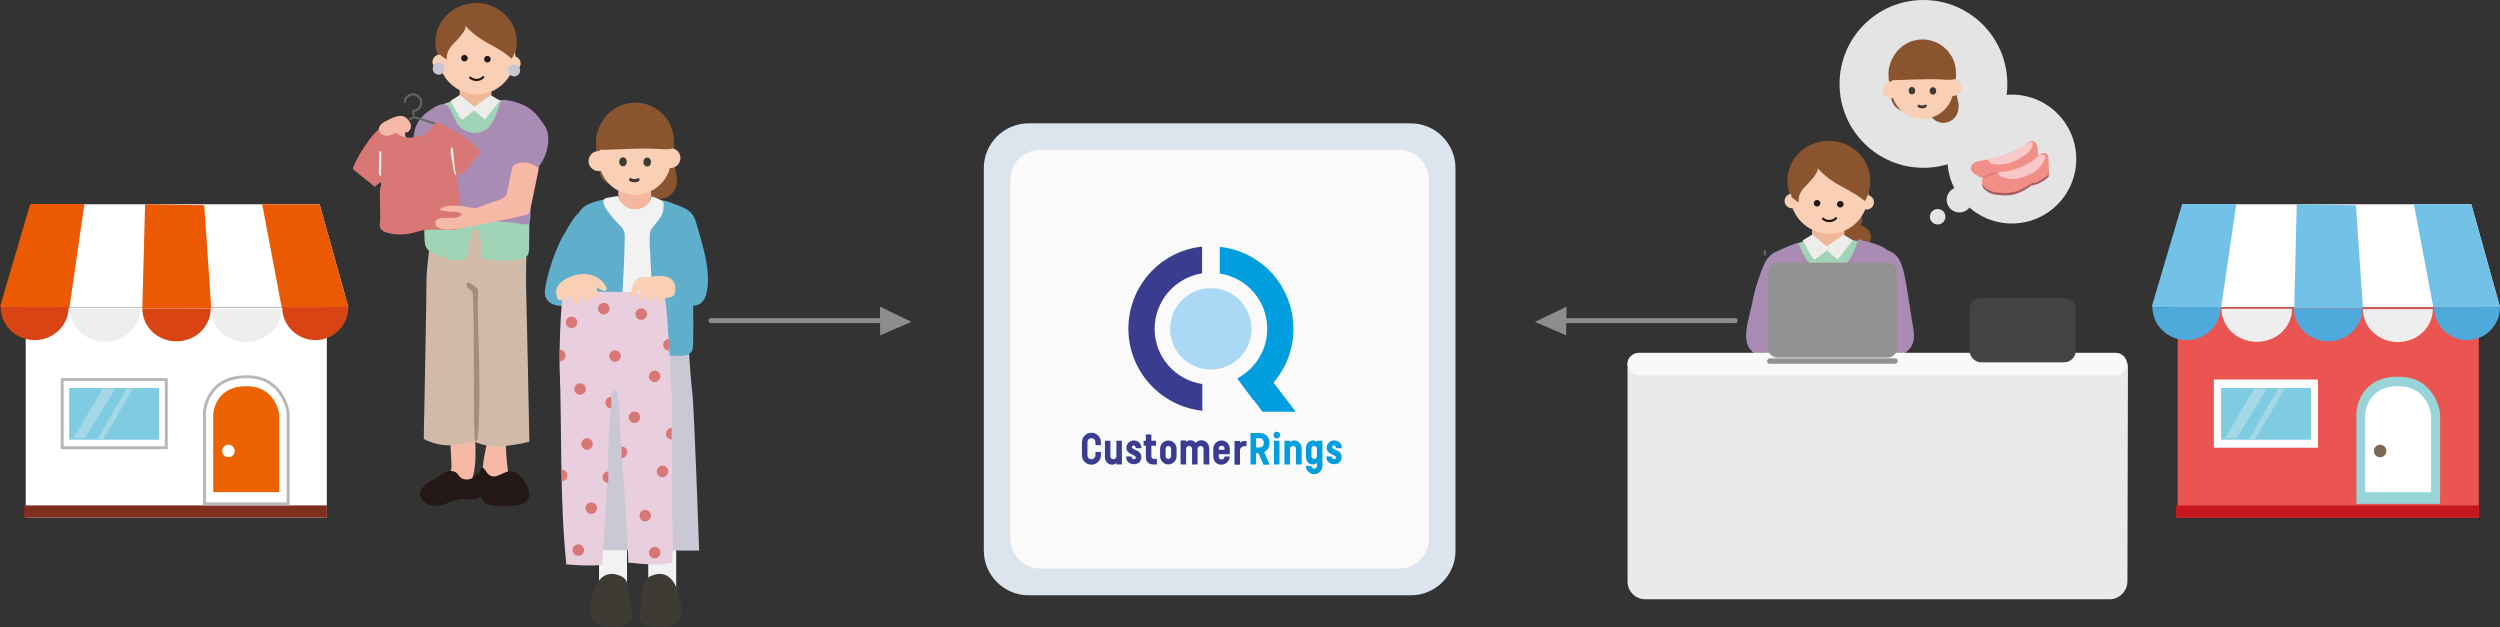 <?xml version="1.0" encoding="utf-8"?>
<!-- Generator: Adobe Illustrator 27.2.0, SVG Export Plug-In . SVG Version: 6.00 Build 0)  -->
<svg version="1.1" id="レイヤー_1" xmlns="http://www.w3.org/2000/svg" xmlns:xlink="http://www.w3.org/1999/xlink" x="0px"
	 y="0px" viewBox="0 0 1001.2 251.2" style="enable-background:new 0 0 1001.2 251.2;" xml:space="preserve">
<rect x="0" y="0" width="1001.2" height="251.2" fill="#333333" stroke="none"/>
<style type="text/css">
	.st0{fill:#FFFFFF;}
	.st1{fill:#7F2E1F;}
	.st2{fill:none;stroke:#B7B7B7;stroke-width:1.181;stroke-miterlimit:10;}
	.st3{fill:none;stroke:#B7B7B7;stroke-width:1.155;stroke-miterlimit:10;}
	.st4{fill:#7FCCE2;}
	.st5{fill:#A3D8E4;}
	.st6{fill:#EB5902;}
	.st7{fill:#D94414;}
	.st8{fill:#EFEEEF;}
	.st9{fill:#EC6200;}
	.st10{fill:#EA5552;}
	.st11{fill:#C7171E;}
	.st12{fill:#99D4D8;}
	.st13{fill:#72C1E7;}
	.st14{fill:#4FA9DB;}
	.st15{fill:#7A6953;}
	.st16{fill:#8D8D8D;}
	.st17{fill:#DCE5EE;}
	.st18{fill:#FAFAFB;}
	.st19{fill:#009DDF;}
	.st20{fill:#3A3D8F;}
	.st21{fill:#ABD9F5;}
	.st22{fill:#F2F2F2;}
	.st23{fill:#CAC8D5;}
	.st24{fill:#8A552E;}
	.st25{fill:#F6B7A1;}
	.st26{fill:#F9CFB5;}
	.st27{fill:#3E3B35;}
	.st28{fill:#5FAECB;}
	.st29{fill:#E9CFDD;}
	.st30{fill:#D87775;}
	.st31{fill:#A1D4B7;}
	.st32{fill:#EEB798;}
	.st33{fill:#231815;}
	.st34{fill:none;stroke:#231815;stroke-width:0.903;stroke-linecap:round;stroke-miterlimit:10;}
	.st35{fill:#A98CB4;}
	.st36{fill:#EFEDEC;}
	.st37{fill:none;stroke:#666666;stroke-width:0.83;stroke-miterlimit:10;}
	.st38{fill:#E4E4E5;}
	.st39{fill:#E9EAEA;}
	.st40{fill:#F9F9F9;}
	.st41{fill:#A8615F;}
	.st42{fill:#F08E87;}
	.st43{fill:#F8C9C9;}
	.st44{fill:#F8C8C8;}
	.st45{fill:#939292;}
	.st46{fill:#444444;}
	.st47{fill:#5F5F5F;}
	.st48{fill:#F6B9A6;}
	.st49{fill:#D1BAA8;}
	.st50{fill:none;stroke:#231815;stroke-width:0.888;stroke-linecap:round;stroke-miterlimit:10;}
	.st51{fill:#C6C7D2;}
	.st52{fill:none;stroke:#666666;stroke-width:0.816;stroke-miterlimit:10;}
	.st53{fill:#A38D7E;}
</style>
<g>
	<g>
		<rect x="10.3" y="123.1" class="st0" width="120.6" height="84.2"/>
		<rect x="9.6" y="202.4" class="st1" width="121.3" height="4.9"/>
		<path class="st2" d="M100.1,150.9C82.6,150.1,81.9,165,81.9,165v36.8h33.5v-35.6C115.7,165.1,113.5,151.6,100.1,150.9z"/>
		<rect x="24.9" y="152" class="st3" width="41.7" height="27.3"/>
		<g>
			<rect x="27.7" y="155.4" class="st4" width="36" height="20.7"/>
			<polygon class="st5" points="41.1,155.6 29.4,175.5 34,175.5 46.2,155.6 			"/>
			<polygon class="st5" points="50.6,155.8 39.1,175.7 41.6,175.7 53.4,155.3 			"/>
		</g>
		<polygon class="st0" points="12.6,81.8 0.4,123 139.5,123 128,81.8 		"/>
		<polygon class="st6" points="12.1,81.7 33.8,81.7 27.8,123.3 0,122.9 		"/>
		<polygon class="st6" points="58.1,81.8 81.8,82.2 84.6,123.4 57,123.5 		"/>
		<polygon class="st6" points="105,81.8 128,81.8 139.5,123 112.8,123 		"/>
		<path class="st7" d="M27.5,123c0,7.3-6.1,13.2-13.6,13.2S0.3,130.3,0.3,123H27.5z"/>
		<path class="st8" d="M56.2,123.7c0,7.3-6.3,13.2-14.1,13.2S28,131,28,123.7H56.2z"/>
		<path class="st7" d="M84.4,123.5c0,7.3-6.1,13.2-13.7,13.2S57,130.9,57,123.5H84.4z"/>
		<path class="st8" d="M112.6,123.8c0,7.3-6.3,13.2-14,13.2s-14-5.9-14-13.2H112.6z"/>
		<path class="st7" d="M139.5,123c0,7.3-5.9,13.2-13.2,13.2S113,130.3,113,123H139.5z"/>
		<path class="st9" d="M99.7,154.7C86,154,85.4,165.8,85.4,165.8v31.3h26.4v-30.4C112.1,165.9,110.4,155.2,99.7,154.7z"/>
		<circle class="st0" cx="91.5" cy="180.6" r="2.5"/>
	</g>
	<g>
		<rect x="872.1" y="123.1" class="st10" width="120.6" height="84.2"/>
		<rect x="871.4" y="202.4" class="st11" width="121.3" height="4.9"/>
		<path class="st12" d="M961.8,150.9c-17.4-0.9-18.1,14.1-18.1,14.1v36.8h33.5v-35.6C977.4,165.1,975.3,151.6,961.8,150.9z"/>
		<rect x="886.6" y="152" class="st0" width="41.7" height="27.3"/>
		<g>
			<rect x="889.5" y="155.4" class="st4" width="36" height="20.7"/>
			<polygon class="st5" points="902.8,155.6 891.1,175.5 895.7,175.5 907.9,155.6 			"/>
			<polygon class="st5" points="912.3,155.8 900.8,175.7 903.3,175.7 915.2,155.3 			"/>
		</g>
		<polygon class="st0" points="874.3,81.8 862.2,123 1001.2,123 989.7,81.8 		"/>
		<polygon class="st13" points="873.9,81.7 895.6,81.7 889.5,123.3 861.7,122.9 		"/>
		<polygon class="st13" points="919.8,81.8 943.5,82.2 946.3,123.4 918.8,123.5 		"/>
		<polygon class="st13" points="966.7,81.8 989.7,81.8 1001.2,123 974.5,123 		"/>
		<path class="st14" d="M889.3,123c0,7.3-6.1,13.2-13.6,13.2S862,130.3,862,123H889.3z"/>
		<path class="st8" d="M917.9,123.7c0,7.3-6.3,13.2-14.1,13.2c-7.8,0-14.1-5.9-14.1-13.2H917.9z"/>
		<path class="st14" d="M946.1,123.5c0,7.3-6.1,13.2-13.7,13.2s-13.7-5.9-13.7-13.2H946.1z"/>
		<path class="st8" d="M974.3,123.8c0,7.3-6.3,13.2-14,13.2s-14-5.9-14-13.2H974.3z"/>
		<path class="st14" d="M1001.2,123c0,7.3-5.9,13.2-13.2,13.2c-7.3,0-13.2-5.9-13.2-13.2H1001.2z"/>
		<path class="st0" d="M961.5,154.7c-13.7-0.7-14.3,11.1-14.3,11.1v31.3h26.4v-30.4C973.8,165.9,972.1,155.2,961.5,154.7z"/>
		<circle class="st15" cx="953.2" cy="180.6" r="2.5"/>
	</g>
	<g>
		<path class="st16" d="M352,129.4h-67.2c-0.6,0-1-0.4-1-1c0-0.6,0.4-1,1-1H352c0.6,0,1,0.4,1,1C353,129,352.5,129.4,352,129.4z"/>
		<polygon class="st16" points="352.4,122.8 352.5,134.3 365,128.9 		"/>
	</g>
	<g>
		<path class="st17" d="M565,238.4H411.9c-9.9,0-17.9-8.1-17.9-17.9V67.3c0-9.9,8.1-17.9,17.9-17.9H565c9.9,0,17.9,8.1,17.9,17.9
			v153.1C583,230.3,574.9,238.4,565,238.4z"/>
		<path class="st18" d="M560.3,227.7H416.6c-6.6,0-12-5.4-12-12V72c0-6.6,5.4-12,12-12h143.6c6.6,0,12,5.4,12,12v143.6
			C572.3,222.3,566.9,227.7,560.3,227.7z"/>
		<g>
			<g>
				<path class="st19" d="M510,153.2c5.2-6,8-13.6,8-21.5c0-16.8-12.6-30.9-29.2-32.8l-0.3,0v10.7l0.3,0
					c10.8,1.8,18.7,11.1,18.7,22.1c0,8.2-4.5,15.7-11.7,19.7l-0.3,0.2l6.4,8.6l0.1-0.1l3.6,4.8h13.3L510,153.2z"/>
				<path class="st20" d="M462.4,131.7c0-5.3,1.9-10.5,5.4-14.6c3.4-4,8.2-6.7,13.3-7.6l0.3,0V98.8l-0.3,0
					c-16.7,1.9-29.2,16.1-29.2,32.8c0,17.1,13,31.1,29.6,32.9v-10.7C470.7,152.2,462.4,142.9,462.4,131.7z"/>
				<path class="st21" d="M484.9,115.4c-9,0-16.3,7.3-16.3,16.3c0,9,7.3,16.3,16.3,16.3c9,0,16.3-7.3,16.3-16.3
					C501.2,122.7,493.9,115.4,484.9,115.4z"/>
			</g>
			<g>
				<g>
					<g>
						<path class="st20" d="M438.7,177.1c0-0.9-0.7-1.6-1.6-1.6c-0.9,0-1.6,0.7-1.6,1.6v5.2c0,1,0.7,1.6,1.6,1.6
							c0.9,0,1.6-0.7,1.6-1.6V181h2.2v1.3c0,2.1-1.7,3.8-3.8,3.8c-2.1,0-3.8-1.7-3.8-3.8v-5.2c0-2.1,1.7-3.8,3.8-3.8
							c2.1,0,3.8,1.7,3.8,3.8v1.2h-2.2V177.1z"/>
						<path class="st20" d="M449.3,186h-2.2v-0.6c-0.5,0.4-1,0.7-1.7,0.7c-1.6,0-3-1.3-2.9-3.3v-6.3h2.2v6.3c0,0.6,0.5,1.1,1.2,1.1
							c0.6,0,1.2-0.5,1.2-1.1v-6.3h2.2V186z"/>
						<path class="st20" d="M454.8,179.3c0-0.5-0.3-0.9-0.8-0.9c-0.4,0-0.7,0.3-0.7,0.7c0,0.5,0.8,0.8,1.9,1.3
							c0.7,0.3,1.9,1,1.9,2.6c0,1.8-1.2,2.9-3,2.9c-1.8,0-3.1-1.2-3.1-2.9v-0.2h2.2v0.2c0,0.5,0.3,0.9,0.9,0.9
							c0.4,0,0.8-0.3,0.8-0.6c0-0.6-0.8-0.9-2.2-1.6c-0.8-0.4-1.6-1.1-1.6-2.4c0-1.6,1.4-2.9,3-2.9c1.7,0,3,1.3,3,2.9v0.2h-2.2
							V179.3z"/>
						<path class="st20" d="M463.3,186h-1.4c-1.8,0-3-1-3-2.8v-4.7h-0.9v-2h0.9V174h2.2v2.5h1.9v2h-1.9v4.2c0,0.6,0.5,1.1,1.1,1.1
							h1.1V186z"/>
						<path class="st20" d="M471.2,182.7L471.2,182.7c0,1.8-1.5,3.3-3.3,3.3c-1.8,0-3.3-1.5-3.3-3.3v-3c0-1.8,1.5-3.3,3.3-3.3
							c1.8,0,3.3,1.5,3.3,3.3h0V182.7z M469,179.7L469,179.7c0-0.6-0.5-1.1-1.1-1.1c-0.6,0-1.1,0.5-1.1,1.1v3c0,0.6,0.5,1.1,1.1,1.1
							c0.6,0,1.1-0.5,1.1-1.1h0V179.7z"/>
						<path class="st20" d="M484.3,179.7v6.3H482v-6.3c0-0.6-0.5-1.1-1.2-1.1c-0.6,0-1.2,0.5-1.2,1.1v0v6.3h-2.2v-6.3
							c0-0.6-0.5-1.1-1.2-1.1c-0.6,0-1.2,0.5-1.2,1.1v6.3h-2.2v-9.6h2.2v0.6c0.5-0.4,1-0.7,1.7-0.7c0.8,0,1.6,0.4,2.2,1
							c0.6-0.7,1.5-1,2.2-1C482.9,176.4,484.3,177.7,484.3,179.7z"/>
						<path class="st20" d="M492.5,179.7v2.2h-4.4v0.9c0,0.8,0.5,1.2,1.1,1.2c0.6,0,1.2-0.4,1.2-1.2h2.1c0,1.8-1.6,3.3-3.4,3.3
							c-2,0-3.2-1.5-3.2-3.3v-3.1c0-1.8,1.5-3.3,3.3-3.3C491,176.4,492.5,177.9,492.5,179.7z M490.4,179.7c0-0.8-0.6-1.2-1.2-1.2
							c-0.6,0-1.1,0.4-1.1,1.2v0.4h2.3V179.7z"/>
						<path class="st20" d="M499.2,178.7h-0.9c-0.6,0-1.7,0.5-1.7,1.6v5.8h-2.2v-9.5h2.2v0.7c0.5-0.4,1-0.7,1.7-0.7h0.9V178.7z"/>
					</g>
					<g>
						<path class="st19" d="M503,181.4v4.6h-2.2v-12.6h3.8c2.1,0,3.8,1.7,3.8,3.8v0.5c0,1.5-0.9,2.7-2.1,3.4l2.2,5h-2.5l-2-4.6H503z
							 M503,179.2h1.5c0.9,0,1.6-0.7,1.6-1.6v-0.5c0-0.9-0.7-1.6-1.6-1.6H503V179.2z"/>
						<path class="st19" d="M512.7,174.3c0,0.7-0.6,1.3-1.4,1.3c-0.7,0-1.3-0.6-1.3-1.3c0-0.7,0.6-1.4,1.3-1.4
							C512.1,172.9,512.7,173.5,512.7,174.3z M510.2,186v-9.5h2.2v9.5H510.2z"/>
						<path class="st19" d="M521.3,179.7v6.3H519v-6.3c0-0.6-0.5-1.1-1.2-1.1c-0.6,0-1.2,0.5-1.2,1.1v6.3h-2.2v-9.5h2.2v0.6
							c0.5-0.4,1.1-0.7,1.7-0.7C519.9,176.4,521.3,177.7,521.3,179.7z"/>
						<path class="st19" d="M529.6,186.6c0,1.8-1.5,3.3-3.3,3.3c-1.8,0-3.3-1.5-3.3-3.3h2.2c0,0.6,0.5,1.1,1.1,1.1
							c0.6,0,1.1-0.5,1.1-1.1v-1.3c-0.5,0.5-1.1,0.7-1.7,0.7c-1.7,0-2.7-1.3-2.7-3.3v-3c-0.1-2,1.3-3.3,2.8-3.3
							c0.6,0,1.1,0.2,1.6,0.6v-0.5h2.2V186.6z M527.4,182.7v-3c0-0.6-0.5-1.1-1.1-1.1c-0.6,0-1.1,0.5-1.1,1.1v3
							c0,0.6,0.5,1.1,1.1,1.1C526.9,183.8,527.4,183.3,527.4,182.7z"/>
						<path class="st19" d="M535,179.3c0-0.5-0.3-0.9-0.8-0.9c-0.4,0-0.7,0.3-0.7,0.7c0,0.5,0.8,0.8,1.9,1.3c0.7,0.3,1.9,1,1.9,2.6
							c0,1.8-1.2,2.9-3,2.9c-1.8,0-3.1-1.2-3.1-2.9v-0.2h2.2v0.2c0,0.5,0.3,0.9,0.9,0.9c0.4,0,0.8-0.3,0.8-0.6
							c0-0.6-0.8-0.9-2.2-1.6c-0.8-0.4-1.6-1.1-1.6-2.4c0-1.6,1.4-2.9,3-2.9c1.7,0,3.1,1.3,3.1,2.9v0.2H535V179.3z"/>
					</g>
				</g>
			</g>
		</g>
	</g>
	<g>
		<path class="st16" d="M627.7,129.4h67.2c0.6,0,1-0.4,1-1c0-0.6-0.4-1-1-1h-67.2c-0.6,0-1,0.4-1,1
			C626.7,129,627.2,129.4,627.7,129.4z"/>
		<polygon class="st16" points="627.4,122.8 627.2,134.3 614.7,128.9 		"/>
	</g>
	<g>
		<path class="st22" d="M245.5,240.5c-3.1,0-5.6-2.5-5.6-5.6v-50.6c0-3.1,2.5-5.6,5.6-5.6c3.1,0,5.6,2.5,5.6,5.6v50.6
			C251.1,238,248.6,240.5,245.5,240.5z"/>
		<path class="st22" d="M265.2,240.5c-3.1,0-5.6-2.5-5.6-5.6v-50.6c0-3.1,2.5-5.6,5.6-5.6s5.6,2.5,5.6,5.6v50.6
			C270.8,238,268.3,240.5,265.2,240.5z"/>
		<path class="st23" d="M269.3,134.1c-7.9,0.7-20.6,0.5-25.5,0l-8.8-0.5c0,0-0.9,16.7-1.1,24.1c-0.3,7.7-2.2,62.6-2.2,62.6l48.3,0.2
			c0,0-2-57.1-2.7-62.8c-1.1-9.1-1.8-24.4-1.8-24.4l-7.4,0.7"/>
		<path class="st24" d="M271.1,72.2c0.1-1-0.2-2.1-0.4-3.1c-0.9-4-1-7.9-0.8-11.9c0-0.2,0-0.4,0-0.6c0-2.5-0.6-5-1.8-7.3
			c-2.7-5-8-8.2-13.6-8.2c-5.2,0-10.1,2.6-12.9,6.9c-1.8,2.7-2.8,5.5-2.9,8.6c-0.1,2.7,0.4,5.5,0.7,8.2c0.3,2.6,0.6,5.5,2.4,7.4
			c1.9,2,4.8,2.5,7.1,3.8c0.4,0.2,0.8,0.5,0.9,0.9c-0.1-0.2,1.3-3.2,1.3-4c0,0,0,0,0-0.1c0.5-0.3,1-0.5,1.6-0.7
			c1.8-0.6,3.2,0,4.6,0.8c0.1,3.7,3.2,6.7,6.9,6.7c3.8,0,6.9-3.1,6.9-6.9C271.1,72.7,271.1,72.4,271.1,72.2z"/>
		<circle class="st25" cx="254.2" cy="77.7" r="6.6"/>
		<circle class="st26" cx="254.3" cy="63.5" r="14.5"/>
		<circle class="st26" cx="268.5" cy="63.3" r="4"/>
		<circle class="st26" cx="239.7" cy="64.5" r="4"/>
		<ellipse class="st27" cx="249.5" cy="64.8" rx="1.5" ry="1.8"/>
		<ellipse class="st27" cx="259.2" cy="64.9" rx="1.5" ry="1.8"/>
		<path class="st24" d="M241.5,60c4.2-0.1,12.7-0.5,16.6-0.5c9.3,0,13.1,1.7,11.5-3.1c-1.7-4.9-6.1-8.7-11.1-9.9
			c-2.7-0.7-5.7-0.6-8.2,0.6c-1.9,0.9-4.4,2.1-5.8,3.5c-2.3,2.3-5,6-4.5,9.3C239.9,60,240.5,60,241.5,60z"/>
		<path class="st27" d="M254.2,73c-0.8,0-1.5-0.2-2-0.5c-0.3-0.2-0.4-0.6-0.2-0.9c0.2-0.3,0.6-0.4,0.9-0.2c0.5,0.4,1.8,0.4,2.2,0.1
			c0.3-0.2,0.7-0.2,0.9,0c0.2,0.3,0.2,0.7,0,0.9C255.6,72.9,254.9,73,254.2,73z"/>
		<path class="st28" d="M276.1,141.6c1.7-1.1,1.4-3.1,1.5-5.2c0.2-7.3-0.1-14.7-0.1-22.1c0-3-0.5-6.3-0.3-9.2
			c0.3-3.2,1.8-6.1,1.6-9.5c-0.1-1.4-0.4-2.7-0.7-4.1c-0.3-1.3-0.6-2.6-1.3-3.7c-0.6-0.9-1.4-1.5-2.3-2.1
			c-1.2-0.9-12.9-6.3-12.9-7.2c0,0,0,0.5,0,0.5c0,3.8-3.1,6.8-6.8,6.8S248,82.7,248,79v-0.3c0,0-8.5,1.7-8.5,1.7
			c-5.9,1.7-8.3,3.4-9,9.9c-0.9,8.2-0.7,16.5,0.6,24.7c1.1,7.1,0.7,14.2,0.8,21.4c0,1.9-0.4,4.1,1.6,5.2c1.1,0.6,2.5,0.7,3.8,0.7
			c2.1,0,4.2,0,6.4,0c0.9,0,1.8,0,2.6-0.3c0.8-0.3,1.6-1,1.7-1.8c4.5,0.5,9.1,0.5,13.7,0.2c0.3,0,0.6,0,0.8,0.1
			c0.2,0.1,0.4,0.4,0.5,0.6c1.3,1.8,3.3,1.3,5.2,1.3c2.3,0,4.9,0.5,7.1-0.3C275.6,141.9,275.9,141.8,276.1,141.6z"/>
		<path class="st22" d="M255.5,83.7c0.9-0.1,1.7-0.4,2.4-0.8c1.4-0.8,2.7-2.6,2.9-4.2c1.7,0.4,3.4,1.1,4.9,2c0.1,0,0.2,0.1,0.2,0.2
			c0.1,0.1,0.1,0.2,0,0.3c-0.1,0.8-0.2,1.6-0.2,2.5c-0.3,3.2-3,5.5-4.8,8c-1.1,1.5-0.7,6.4-0.5,9.9c0.2,4.3,0.4,8.7,0.6,13
			c0,7,0.9,14,0.8,21.1c0,1.5,0,3,0.5,4.4c-5.7,0.4-8.7,0.2-14.6,0c0.3-2.2,0.4-4.7,0.5-6.9c0.3-4.2,0.6-8.4,0.9-12.7
			c0.5-8.2,0.9-16.5,1.1-24.7c0-1.1,0.1-2.3-0.4-3.4c-0.5-1.3-1.6-2.2-2.5-3.1c-1.2-1.2-7.3-7.8-5.3-9.6c0.3-0.3,0.8-0.4,1.3-0.5
			c1.2-0.2,2.3-0.4,3.5-0.6c0.3,0,0.5-0.1,0.7,0.1c0.2,0.1,0.3,0.4,0.3,0.6c0.7,2,2.5,3.6,4.5,4.3C253.4,83.8,254.5,83.9,255.5,83.7
			z"/>
		<path class="st27" d="M248.4,230.6c0.8,0.3,1.5,0.8,2,1.4c0.8,1,1.1,2.4,1.3,3.7c0.4,2.8,0.9,5.7,1.3,8.5c0.2,1.5,0.4,3.1-0.3,4.5
			c-1.2,2.1-4,2.4-6.3,2.4c-1.8,0-3.6,0.1-5.3-0.4s-3.4-1.5-4.2-3.1c-0.8-1.6-0.6-3.4-0.4-5.1C237.2,236.4,240,227.1,248.4,230.6z"
			/>
		<path class="st27" d="M260.8,230.6c-0.8,0.3-1.5,0.8-2,1.4c-0.8,1-1.1,2.4-1.3,3.7c-0.4,2.8-0.9,5.7-1.3,8.5
			c-0.2,1.5-0.4,3.1,0.3,4.5c1.2,2.1,4,2.4,6.3,2.4c1.8,0,3.6,0.1,5.3-0.4c1.7-0.5,3.4-1.5,4.2-3.1c0.8-1.6,0.6-3.4,0.4-5.1
			C272,236.4,269.2,227.1,260.8,230.6z"/>
		<path class="st28" d="M225.5,94.4c-3.3,6.3-5.6,13-7,20c-0.3,1.7-0.6,3.5,0.2,5c1.4,3,5.4,3.3,8.7,3.2c1.7,0,3.5-0.1,5.2-0.1
			c1,0,4-0.7,4.8-1.4c0.4-0.3,0.5-0.8,0.6-1.3c1.8-10.3-0.4-21.2-2.1-31.4c-1.7-9.6-7.5,0.9-9.5,4.6
			C226.1,93.4,225.8,93.9,225.5,94.4z"/>
		<path class="st28" d="M259.9,113.7c-0.1,1.1,0,2.2,0.2,3.3c0.2,1.6,0.4,3.2,0.7,4.8c0.2,1.6,12.8,0.6,14.9,0.7c1.3,0,2.8,0,4-0.5
			c1.6-0.7,2.7-2.4,3.1-4.1c2.3-8.5-1.4-19.6-3.7-27.7c-0.5-1.7-1-3.4-2.1-4.7c-1.2-1.4-2.9-2.2-4.6-2.9c-2.4-1-4.8-1.9-7.2-2.5
			c1.8,3.6,2.2,7,2.1,11.1c-0.1,2.1-0.1,4.3-0.2,6.4c-0.1,2.9,0,6.2-1.2,8.9c-1.3,2.8-5,3.5-5.7,6.4
			C260,113.2,259.9,113.4,259.9,113.7z"/>
		<path class="st29" d="M266.3,118.5c1.3,8.6,2.9,42.4,2.9,46.4c0.1,10.5,0,21.1-0.2,31.6c-0.2,9.8,1.2,19.2,0.1,28.9
			c-5.5,1.3-11.9,0.4-17.5-0.1c-0.2-11-1.7-30.8-2.9-46.8c-0.5-7-0.4-9.8-0.7-14.8c-0.1-0.9-0.6-10.9-2.7-6.4
			c-0.9,1.9-0.6,5.5-0.8,7.6c-0.5,5.2-0.9,10.4-0.9,15.6c-0.2,17-1.5,27.7-2.4,45.8c-4.8,0.3-9.6,0.2-14.4-0.3
			c-2.7-26.7-1.7-51.6-2.7-79.9c0-8.2,0.2-16.6,0.9-24.8c0.1-1.1,0.2-2.1,0.3-3.2c0.2-1.3,0-1.3,1.4-1.4c2.1-0.2,4.3,0,6.4,0.1
			c4.3,0,8.7,0.1,13,0.1c6.6,0.1,13,0.4,19.6-0.5C265.9,116.5,266.1,117.2,266.3,118.5z"/>
		<path class="st26" d="M258.9,110.9c-1,0-2.1,0-3.1,0.4c-2.4,1.1-2.8,4.4-3.2,6.7c0,0.2-0.1,0.4,0,0.6c0.1,0.6,1,0.8,1.5,0.4
			s0.8-1,1-1.5c0.2-0.5,0.4-1.3,0.9-1.4c0.3,0.6,0.1,1.8,0,2.5c0,0.5,0,1.1,0.4,1.4c0.4,0.3,1,0,1.4-0.4c0.8-0.8,1-2.1,1.2-3.2
			c0.1,1,0.3,2,0.4,3.1c0,0.4,0.1,0.8,0.4,1c0.6,0.5,1.5,0,1.9-0.6c0.5-0.8,0.8-1.7,0.7-2.7c0.4,0.6,0.4,1.4,0.5,2.2
			c0.1,0.7,0.4,1.6,1.1,1.8c0.6,0.2,1.2-0.2,1.5-0.7c0.3-0.5,0.5-1.1,0.6-1.7c-0.2,1.1,2.7,0.1,3,0c0.3-0.1,0.5-0.2,0.7-0.4
			c0.4-0.4,0.5-0.9,0.5-1.4c0.2-1.4,0.3-3-0.6-4.2C267.2,109.2,262.8,110.9,258.9,110.9z"/>
		<path class="st26" d="M234.4,109.7c2.1,0.1,4.2,0.9,5.9,2.2c0.7,0.5,4.4,4.2,1.7,4.6c-0.4,0.1-0.9-0.2-1.3-0.4
			c-0.6-0.4-1.3-0.7-1.9-1.1c0.4,0.9,1.2,3.6,0.4,4.4c-0.3,0.3-0.9,0.3-1.2,0.1c-0.4-0.2-0.7-0.6-0.9-1c-0.5-0.6-0.9-1.3-1.4-1.9
			c0.3,0.8,0.6,1.7,0.8,2.5c0.1,0.4,0.1,0.8,0.1,1.2c-0.1,0.4-0.4,0.7-0.7,0.8c-0.6,0.1-1.1-0.5-1.4-1c-0.6-0.8-1.1-1.7-1.7-2.5
			c-0.1-0.1-0.1,0.9-0.1,1c-0.1,0.6-0.3,1.3-0.5,1.9c-0.1,0.3-0.1,0.5-0.3,0.8c-0.5,0.8-1.8,0.5-2.4-0.3c-0.5-0.7-0.6-1.7-0.6-2.7
			c-1.2,0.7-2.5,1.3-3.8,1.8c-0.4,0.1-0.8,0.3-1.2,0.1c-0.4-0.1-0.6-0.5-0.7-0.9C220.5,112.9,229.7,109.5,234.4,109.7z"/>
		<circle class="st30" cx="228.9" cy="129.1" r="2.3"/>
		<circle class="st30" cx="241.8" cy="123.6" r="2.3"/>
		<circle class="st30" cx="246.3" cy="142.6" r="2.3"/>
		<circle class="st30" cx="262.2" cy="150.7" r="2.3"/>
		<circle class="st30" cx="265.3" cy="188.8" r="2.3"/>
		<circle class="st30" cx="262.2" cy="221.3" r="2.3"/>
		<circle class="st30" cx="254.1" cy="167.1" r="2.3"/>
		<circle class="st30" cx="258.4" cy="206.5" r="2.3"/>
		<circle class="st30" cx="232.3" cy="155.8" r="2.3"/>
		<circle class="st30" cx="235.1" cy="177.8" r="2.3"/>
		<path class="st30" d="M224.9,192.7c1.3,0,2.3-1,2.3-2.3c0-1.3-1-2.3-2.3-2.3V192.7z"/>
		<path class="st30" d="M248.9,183.4c1.3,0,2.3-1,2.3-2.3s-1-2.3-2.3-2.3V183.4z"/>
		<path class="st30" d="M269,176c-1.3,0-2.3-1-2.3-2.3s1-2.3,2.3-2.3V176z"/>
		<path class="st30" d="M243.6,193.4c-1.3,0-2.3-1-2.3-2.3c0-1.3,1-2.3,2.3-2.3V193.4z"/>
		<path class="st30" d="M244.8,163.5c-1.3,0-2.3-1-2.3-2.3c0-1.3,1-2.3,2.3-2.3V163.5z"/>
		<path class="st30" d="M267.9,140.4c-1.3,0-2.3-1-2.3-2.3c0-1.3,1-2.3,2.3-2.3V140.4z"/>
		<path class="st30" d="M224.2,144.7c1.3,0,2.3-1,2.3-2.3c0-1.3-1-2.3-2.3-2.3V144.7z"/>
		<circle class="st30" cx="236.8" cy="203.5" r="2.3"/>
		<circle class="st30" cx="231.6" cy="220.3" r="2.3"/>
		<circle class="st30" cx="256.8" cy="125.8" r="2.3"/>
	</g>
	<g>
		<g>
			<path class="st24" d="M743.4,84.3c2.1,1.1,3,4.1,1.8,6.1c1.7,0.2,3.2,1.4,3.8,3c0.6,1.6,0.2,3.5-1,4.7c-1.6,1.7-4.1,1.9-6.5,2
				c-1.5,0.1-3.4-0.1-3.8-1.5c-2.3,0.3-4.6-0.9-5.7-2.9c-1.1-2-0.8-4.7,0.6-6.4c0.5-0.6,1-1,1.2-1.7c0.2-0.6,0.1-1.2,0.3-1.7
				c0.3-0.6,1.1-0.8,1.8-1c2.6-0.5,5.2-0.6,7.8-0.3"/>
			<ellipse class="st24" cx="732.4" cy="72.4" rx="16.6" ry="16"/>
			<circle class="st26" cx="747.6" cy="81" r="2.9"/>
			<circle class="st26" cx="717.6" cy="80.5" r="2.9"/>
			<path class="st31" d="M716,159.1c-1.5-0.6-3-1.4-3.8-2.8c-0.6-1-0.7-2.3-0.8-3.4c-0.6-11.5,3.1-22.4,3.2-33.7
				c0-4.8-2-16.5,1.9-19.7c2.5-2.1,6-3.2,9.2-3.3c3.7-0.1,7.5-0.3,11.2-0.4c6.5-0.2,12.5,2.2,18.3,5.2c0.6,0.3,1.2,0.6,1.7,1.2
				c1.4,1.6-1.1,3.8-1.6,5.4c-0.5,1.7-0.6,3.5-0.7,5.2c0,14.6-0.6,29.1-0.6,43.7c0,0.5,0,1.1-0.2,1.6c-1.9,4.9-12.5,3.2-16.2,3
				c-0.3,0-0.7,0-0.9-0.3c-0.2-0.2-0.3-0.5-0.4-0.8c-0.6-3.3,0-6.8-0.9-10.1c-0.3-1-1.1-2.3-2.2-2c-0.9,0.2-1.2,1.4-1.3,2.3
				c-0.2,2.7-0.4,5.4-0.6,8.1c-0.1,0.8-0.1,1.6-0.6,2.2C728.6,163.4,718.7,160.1,716,159.1z"/>
			<path class="st32" d="M738.6,90.9v4.8c0,0-1.6,4.9-6.6,4.7c-5-0.2-6.3-3.8-6.3-3.8v-6.2L738.6,90.9z"/>
			<path class="st26" d="M717.2,79.2c-0.3,0.7-0.3,1.5,0.3,3.2c0.8,2.3,2,4.5,3.7,6.3c3.4,3.5,8.2,5.4,13.1,4.9
				c5.5-0.6,10.3-4.3,12.5-9.3c1-2.2,2.1-5.6,1.2-7.9c-2.9-7-9.5-12-17-13.1c-0.8-0.1-1.7-0.2-2.5-0.1c-2.1,0.2-4,1.4-5.3,3
				c-1.9,2.2-2.3,4.8-3.1,7.5C719.5,75.9,718.1,77.2,717.2,79.2z"/>
			<circle class="st33" cx="737" cy="81.8" r="1.3"/>
			<circle class="st33" cx="727.7" cy="81.4" r="1.3"/>
			<path class="st34" d="M735.3,87.4c-1.3,1.4-3.8,1.5-5.2,0.2"/>
			<path class="st35" d="M736.7,107.8c-1.2,0.8-2.4,1.3-3.7,1.5c-2.6,0.4-5.8-1-7.6-2.9c-1-1.1-2.5-3.3-3.2-4.6
				c-0.5-0.9-2.1-4.6-2.1-4.6c-3.3,1.1-6.8,2.6-9.8,4.1c-3,1.6-3.2,6.3-3,9.7c0.6,9.3-0.8,23.5,2.9,32c2.6,6.2,9.6,2.5,15.2,2.3
				c7.1-0.3,14.3-0.4,21.4,0.3c2.4,0.2,5.5,1.7,6.8-0.1c1.6-2.2,1.3-9.4,2.1-12.3c1.4-5.3,2.8-10.6,3.6-16.1
				c0.6-3.9,0.9-7.9-0.2-11.7c-1.9-6.3-6.7-7.5-12.9-9c-0.1,0-1.8-0.7-1.9-0.6c-0.1,0.1-0.2,0.2-0.2,0.3c-0.6,1.7-1.1,3.5-1.9,5.1
				C741.1,103.7,739.1,106.2,736.7,107.8z"/>
			<path class="st24" d="M731.3,70.6c-1.2-1-2.4-2.2-3.5-3.4c1.1,1.2-3.1,5.7-3.8,6.4c-2.2,2.1-3.9,4.1-3.7,7.4
				c0,0.1-2.6-1.6-2.8-2.2c-0.4-1-0.2-2.3,0-3.3c0.8-4.6,3.5-10.6,7.3-13.3c6.4-4.4,16.9-0.7,21.6,5.8c2.6,3.6,3,8.9,0.4,12.5
				C742.2,76.5,736,74.6,731.3,70.6z"/>
			<path class="st36" d="M738.3,94l-6.7,4.7l-5.8-4.8l-3.9,2.4c0,0,4.2,8.1,4.9,7.7c0.7-0.5,4.8-3.8,4.8-3.8l4.3,3.8l6.1-7.8
				L738.3,94z"/>
			<line class="st37" x1="706.8" y1="102.3" x2="706.8" y2="100.2"/>
			<path class="st35" d="M699.5,136.8c0.2,1.1,0.6,2.1,1.3,2.9c4.4,5.9,14.6,6,21.1,5.7c0.5,0,1-0.1,1.4-0.4
				c0.5-0.4,0.6-1.2,0.7-1.9c0.3-2.5,0.7-5.1,1-7.6c-3.1-1.1-6.3-1.7-9.3-2.8c-1.8-0.6,0.5-20.2,0.7-22c0.3-3.2,0.1-9.5-4.6-9.3
				c-1.6,0-3,1-4,2.2c-1,1.2-2.3,4.5-2.8,6c-1.5,4.2-2.7,8.4-3.5,12.8C700.7,126.4,698.6,132.3,699.5,136.8z"/>
			<path class="st35" d="M751.8,126.9c0,1,0.1,2-0.5,2.8c-0.5,0.7-1.4,0.9-2.3,1.1c-1.5,0.3-3,0.6-4.5,0.9c-0.5,0.1-1,0.2-1.3,0.5
				c-0.3,0.4-0.3,0.9-0.3,1.4c0,1.9,0,3.8,0,5.7c0,0.4,0,0.9,0.2,1.2c0.4,0.6,1.2,0.8,2,0.8c5.5,0.4,13.5,3.5,18.3-0.3
				c4.2-3.3,3.2-7.5,2.4-12.1c-0.8-4.9-1.5-9.7-2.3-14.5c-1.2-6.8-2.1-12.3-7.4-14.1c-0.9-0.3-3.7,5.4-3.9,6.2c-0.6,2-0.9,4.4-1,6.5
				C750.9,117.6,751.6,122.3,751.8,126.9z"/>
		</g>
		<circle class="st38" cx="770.3" cy="33.6" r="33.6"/>
		<circle class="st38" cx="805.7" cy="63.7" r="25.8"/>
		<path class="st39" d="M844.9,240h-186c-3.9,0-7.1-3.2-7.1-7.1v-87.1c0-3.9,3.2-3,7.1-3h186c3.9,0,7.3,0.3,7.3,4.2l-0.2,85.9
			C851.9,236.8,848.7,240,844.9,240z"/>
		<path class="st40" d="M847.3,150.3h-191c-2.5,0-4.5-2-4.5-4.5v0c0-2.5,2-4.5,4.5-4.5h191c2.5,0,4.5,2,4.5,4.5v0
			C851.8,148.3,849.7,150.3,847.3,150.3z"/>
		<g>
			<path class="st24" d="M784.4,42.6c0.1-0.9-0.2-1.8-0.4-2.7c-0.8-3.4-0.8-6.8-0.7-10.3c0-0.2,0-0.4,0-0.5c0-2.2-0.5-4.4-1.6-6.3
				c-2.3-4.3-6.9-7-11.8-7c-4.5,0-8.7,2.3-11.1,6c-1.5,2.3-2.4,4.7-2.5,7.4c-0.1,2.3,0.4,4.7,0.6,7.1c0.2,2.3,0.5,4.7,2.1,6.4
				c1.6,1.7,4.1,2.1,6.1,3.3c0.3,0.2,0.7,0.4,0.8,0.8c-0.1-0.2,1.1-2.8,1.1-3.4c0,0,0,0,0-0.1c0.4-0.2,0.9-0.4,1.3-0.6
				c1.6-0.5,2.8,0,4,0.7c0.1,3.2,2.7,5.8,6,5.8c3.3,0,6-2.7,6-6C784.4,43.1,784.4,42.9,784.4,42.6z"/>
			<circle class="st26" cx="769.9" cy="35.1" r="12.5"/>
			<circle class="st26" cx="782.2" cy="35" r="3.4"/>
			<circle class="st26" cx="757.3" cy="36" r="3.4"/>
			<ellipse class="st27" cx="765.7" cy="36.3" rx="1.3" ry="1.5"/>
			<ellipse class="st27" cx="774.1" cy="36.4" rx="1.3" ry="1.5"/>
			<path class="st24" d="M758.8,32.1c3.6-0.1,11-0.4,14.3-0.4c8,0,11.4,1.5,10-2.6c-1.4-4.2-5.3-7.5-9.6-8.6
				c-2.4-0.6-4.9-0.5-7.1,0.5c-1.6,0.8-3.8,1.8-5,3.1c-2,2-4.3,5.2-3.9,8.1C757.4,32.1,758,32.1,758.8,32.1z"/>
			<path class="st27" d="M769.9,43.4c-0.6,0-1.3-0.2-1.7-0.4c-0.3-0.2-0.3-0.5-0.2-0.8c0.2-0.3,0.5-0.3,0.8-0.2
				c0.5,0.3,1.6,0.3,1.9,0c0.2-0.2,0.6-0.2,0.8,0c0.2,0.2,0.2,0.6,0,0.8C771,43.2,770.4,43.4,769.9,43.4z"/>
		</g>
		<circle class="st38" cx="784.7" cy="80" r="5.1"/>
		<circle class="st38" cx="776" cy="86.8" r="3.1"/>
		<g>
			<path class="st41" d="M793.8,73.5c0,0-0.1,1.4,0.9,2.3c1.2,1,2.3,2,5.6,2.3c3.3,0.3,5.3,0.3,8.1-0.8c2.8-1.1,5.3-3.1,5.3-3.1
				l0.8,0c0,0,2.4-0.8,3.7-1.6c1.3-0.8,2.3-1.9,2.3-1.9l0-1.3l-8.4,3.7l-14,2L793.8,73.5z"/>
			<path class="st42" d="M807.2,60.3c-1.7,0.7-3.4,1.4-5.1,2.1c-1.1,0.5-2.3,0.9-3.4,1.2c-1.5,0.3-3.1,0.3-4.6,0.6
				c-1.7,0.3-4.3,0.6-4.8,2.7c-0.3,1.2,1,2.6,2.1,3.2c1.1,0.6,1.6,1,2.9,1.1c-1,1.2-0.5,3,0.7,4c1.2,1,2.8,1.6,4.3,1.8
				c3.2,0.4,6,0.5,9-0.7c2.6-1.1,3.4-1.6,5.8-3.2c0.1,0.3,0.7,0,1.1,0.1c1.6-0.8,3.6-1.9,4.9-3.1c0.2-0.2,0.4-0.3,0.4-0.6
				c0.1-0.2,0.1-0.4,0.1-0.6c-0.1-1.7-0.1-3.4-0.2-5c0-0.9-0.1-1.9-0.8-2.4c-0.5-0.3-1.2-0.3-1.7-0.1s-1.1,0.6-1.5,1
				c-0.3,0.2,0.2-0.3-0.1-0.1c-0.1-0.9-0.2-1.8-0.3-2.7c-0.1-0.7-0.1-1.4-0.5-2c-0.3-0.6-0.9-1.1-1.7-1.1c-0.5,0-0.9,0.3-1.4,0.5
				C810.4,58.2,809.3,59.4,807.2,60.3z"/>
			<path class="st43" d="M799.9,65.9c4,0.1,7.9-1.4,11-3.8c1.4-1,3.1-2.6,3.2-4.4c0-0.2,0-0.4-0.2-0.6c-0.1-0.1-0.3-0.2-0.5-0.2
				s-0.3,0-0.5,0.1c-1.9,0.5-3.6,1.8-5.3,2.8c-2.7,1.6-5.6,2.5-8.6,3.3c-0.9,0.2-3.5,0.3-2.6,1.5C797.1,65.7,798.8,65.9,799.9,65.9z
				"/>
			<path class="st44" d="M800.5,68.9c-0.1,0-0.3,0-0.4,0.1c-0.1,0.1-0.1,0.3,0,0.5c0.3,0.7,1,1.1,1.8,1.4c2.1,0.8,4.4,1,6.6,0.5
				c1.3-0.3,2.5-0.8,3.7-1.3c1.1-0.4,2.1-0.9,3.1-1.6c1-0.8,1.8-1.7,2.3-2.5c0.3-0.5,0.6-1,0.9-1.5c0.3-0.4,0.5-0.8,0.6-1.3
				c0.2-1.3-0.9-1.4-1.9-1.1c-0.8,0.3-1.5,0.9-2.2,1.5c-1.4,1.1-2.8,2-4.4,2.7C807.5,67.9,804,68.8,800.5,68.9z"/>
			<path class="st30" d="M795.4,70.2c-0.1,0-0.2,0.1-0.2,0.1c-0.2,0.1-1.4,0.8-1.2,1.1c0.1,0.1,0.2,0.1,0.3,0.1
				c0.1,0,0.2-0.1,0.2-0.1c0.7-0.6,1.6-0.9,2.4-1.2c1-0.3,1.9-0.6,2.9-1c0.1,0,0.1-0.1,0.1-0.1c0-0.1-0.1-0.1-0.2-0.1
				c-0.6,0-1.2,0.1-1.7,0.3C797.1,69.6,796.2,69.9,795.4,70.2z"/>
		</g>
		<path class="st45" d="M711.9,143.2H756c2,0,3.7-1.7,3.7-3.7v-30.6c0-2-1.7-3.7-3.7-3.7h-44.1c-2,0-3.7,1.7-3.7,3.7v30.6
			C708.1,141.6,709.8,143.2,711.9,143.2z"/>
		<path class="st45" d="M708.8,145.7h50.1c0.6,0,1.1-0.5,1.1-1.1l0,0c0-0.6-0.5-1.1-1.1-1.1h-50.1c-0.6,0-1.1,0.5-1.1,1.1l0,0
			C707.6,145.2,708.1,145.7,708.8,145.7z"/>
		<path class="st46" d="M826.6,145.1h-33.1c-2.6,0-4.7-2.1-4.7-4.7v-16.3c0-2.6,2.1-4.7,4.7-4.7h33.1c2.6,0,4.7,2.1,4.7,4.7v16.3
			C831.3,143,829.2,145.1,826.6,145.1z"/>
	</g>
	<g>
		<path class="st47" d="M156.7,79.7l0.1-8.5c0,0,0.3-0.8,0.7-0.7s0.2,1.9,0.2,1.9l-0.1,8.3L156.7,79.7z"/>
		<path class="st48" d="M198.7,195.5c4,0,5.6-2.2,4.9-5.9c-0.9-5.1-1-10.2-1.1-15.3c-2.4-0.2-4.7-0.1-7.1,0.3
			C195.2,179.7,189.1,195.5,198.7,195.5z"/>
		<path class="st48" d="M183.2,197.4c1.7-0.8,3.3-1.8,4.5-3.2c3.6-4.6,2.7-15,2.5-20.5c-2.5-0.1-5.1-0.1-7.6,0
			c-0.8,0-1.7,0.2-2.1,0.9c-0.2,0.4-0.2,0.8-0.2,1.2c0.2,3.3,0.3,6.6,0.5,10c0.2,3.7-1.3,4.5-2.6,7.4c-0.9,1.8-1.5,4.5,1.4,5
			C180.7,198.3,182,197.9,183.2,197.4z"/>
		<path class="st33" d="M211.7,199.4c-0.6,1.4-2,2.4-3.5,2.8c-1.5,0.4-3.1,0.4-4.6,0.4c-1.6,0-3.1-0.1-4.7-0.1c-1.5,0-3-0.1-4.3-0.9
			c-1.3-0.8-2-2.4-2.4-3.9c-0.9-3.1-0.8-6.5,0.2-9.5c0.1-0.3,0.3-0.7,0.6-0.8c0.6-0.2,1.1,0.5,1.4,1c3.2,5.5,6.8-0.1,10.5,0.3
			C208.4,189,213.2,196,211.7,199.4z"/>
		<path class="st33" d="M178.9,188.9c-0.1,0-0.3,0.1-0.4,0.2c-1.5,0.6-2.8,1.8-4.2,2.6c-1.3,0.8-2.7,1.3-3.8,2.3
			c-4.5,3.6-1.6,8.1,3.3,8.5c4.8,0.4,7.7-3.1,12.5-2.7c1.5,0.1,3,0.5,4.4,0c1.5-0.5,2.4-2,2.8-3.5c0.4-1.5,0.2-3.1,0-4.6
			c-0.1-0.9-0.4-2.1-1.3-2.2c-0.8-0.1-1.4,0.6-2,1.2c-1.6,1.6-4.6,1.9-6.1,0.2c-0.3-0.3-0.5-0.7-0.8-1.1
			C182.1,188.5,180.4,188.4,178.9,188.9z"/>
		<path class="st49" d="M172.2,97.3c-0.6,5.3-1.4,10.5-1.4,15.8c0,6.8-1.1,62.7-1.1,62.7s5.4,2.9,10.7,2.5s9.7-1.4,9.7-1.4
			s5,2.5,11.5,1.8c6.4-0.7,10.4-1.8,10.4-1.8c-0.4-20.6-0.8-41.2-1.3-61.8c-0.2-7.9,0.7-16-0.9-23.8c-0.2-0.9-36.7-2.5-37.2,2
			C172.5,94.5,172.3,95.9,172.2,97.3z"/>
		<path class="st48" d="M160.7,50.3c0.3,0,0.7,0.1,0.9,0.3c0.5,0.4,0.5,1.2,0.5,1.9c-0.1,3.3,2.4,6.6,5.7,7.3
			c-0.1,1.4-0.2,2.9-1.2,4c-1,1.1-2.7,1.3-4.2,1.1c-2.8-0.3-5.5-1.9-7.2-4.2c-1.3-1.8-2.5-5.2-1.3-7.3
			C155.1,51.2,158.6,50.1,160.7,50.3z"/>
		<ellipse class="st24" cx="190.7" cy="16.9" rx="16.3" ry="15.7"/>
		<circle class="st26" cx="205.6" cy="25.4" r="2.9"/>
		<circle class="st26" cx="176.1" cy="24.8" r="2.9"/>
		<path class="st31" d="M174.6,102c-1.5-0.6-3-1.4-3.8-2.7c-0.6-1-0.7-2.2-0.8-3.4c-0.6-11.3,3-22,3.1-33.1c0-4.7-2-16.2,1.9-19.4
			c2.5-2.1,5.9-3.1,9.1-3.3c3.7-0.1,7.3-0.2,11-0.4c6.4-0.2,12.3,2.2,18,5.1c0.6,0.3,1.2,0.6,1.6,1.2c1.4,1.6-1,3.8-1.5,5.3
			c-0.5,1.6-0.6,3.4-0.7,5.1c0,14.3-0.6,28.6-0.6,42.9c0,0.5,0,1.1-0.2,1.6c0,4.8-12.7,3.3-15.2,3.2c-1.1,0-2.3-0.1-3.1-0.8
			c-1.1-1-0.8-2.8-0.7-4.3c0.2-2-0.3-5.2-1.7-6.8c-0.4-0.4-1-0.6-1.4-0.4c-0.5,0.3-0.6,0.8-0.7,1.4c-0.5,2.5-0.9,5.1-1.4,7.6
			c-0.1,0.6-0.2,1.3-0.6,1.8C184.8,106.1,177.3,103.1,174.6,102z"/>
		<path class="st32" d="M196.8,35.1v4.7c0,0-1.6,4.8-6.5,4.6c-4.9-0.2-6.2-3.8-6.2-3.8v-6.1L196.8,35.1z"/>
		<path class="st26" d="M175.8,23.5c-0.3,0.7-0.3,1.5,0.3,3.2c0.8,2.3,2,4.4,3.7,6.2c3.3,3.5,8.1,5.3,12.9,4.8
			c5.4-0.6,10.1-4.2,12.3-9.1c1-2.1,2.1-5.5,1.1-7.7C203.1,13.9,196.6,9,189.3,8c-0.8-0.1-1.6-0.2-2.5-0.1c-2,0.2-3.9,1.4-5.2,2.9
			c-1.8,2.2-2.3,4.8-3,7.4C178,20.3,176.7,21.6,175.8,23.5z"/>
		<circle class="st33" cx="195.2" cy="23.7" r="1.3"/>
		<circle class="st33" cx="186" cy="23.3" r="1.3"/>
		<path class="st50" d="M193.5,30.9c-1.3,1.4-3.7,1.5-5.2,0.2"/>
		<path class="st35" d="M194.9,51.7c-1,0.7-2.1,1.2-3.6,1.5c-2.5,0.4-5.1-0.6-7-2.3c-4-3.5-3-12.4-10.4-7.9c-1.8,1.1-3.6,2.3-5,3.9
			c-3.4,3.7-4.2,9.5-2,14.1c-4.8-0.9-8.8-5-9.7-9.7c-1.8,0.3-3.3,2.5-4.8,3.4c-0.5,0.3-1,0.6-1.2,1.1c-0.1,0.3-0.2,0.7-0.2,1
			c-0.4,8.3,0.9,16.6,3.9,24.4c0.4,1.1,0.9,2.3,1.8,3.1c1.6,1.6,4.1,1.8,6.4,1.4c2.6-0.5,5.1-1.7,7.1-3.4c-1.3,1.1-0.6,6.6,0.3,7.2
			c2.1,1.3,10.9-0.6,13.6-0.7c7-0.3,14.1-0.4,21.1,0.3c2.3,0.2,5.4,1.7,6.7-0.1c1.2-1.6,0.1-8.3,0.2-10.4c0-2.1,0.1-4.1,0.4-6.2
			c0.8-5.5,4.3-9.4,6.1-14.5c2.1-6-3.9-13.8-9.1-15.9c-2.4-1-4.9-1.8-7.4-2c-0.3,0-0.6-0.1-0.9,0.1c-0.4,0.2-0.6,0.7-0.8,1.1
			C198.9,44.7,198.1,49.3,194.9,51.7z"/>
		<path class="st24" d="M189.7,13.5c-1.2-1-2.4-2.1-3.4-3.3c1.1,1.2-3,5.6-3.7,6.3c-2.2,2.1-3.8,4-3.7,7.3c0,0.1-2.5-1.6-2.8-2.1
			c-0.4-1-0.2-2.2,0-3.2c0.8-4.5,3.1-7.9,6.9-10.5c6.3-4.3,16.9-3.2,21.5,3.2c2.6,3.5,3,8.7,0.4,12.3
			C200.4,19.3,194.4,17.4,189.7,13.5z"/>
		<path class="st36" d="M196.5,38.1l-6.6,4.7l-5.7-4.8l-3.8,2.4c0,0,4.2,8,4.8,7.5c0.7-0.4,4.7-3.7,4.7-3.7l4.3,3.7l6-7.6
			L196.5,38.1z"/>
		<circle class="st51" cx="175.7" cy="27.5" r="2.4"/>
		<circle class="st51" cx="205.9" cy="28.2" r="2.4"/>
		<path class="st30" d="M182.4,92c0.7-0.1,1.4-0.4,2-0.9c0.2-0.2,0.4-0.4,0.5-0.6c0.1-0.3,0.1-0.6,0-0.9c-0.3-3.1-0.4-6.2-0.7-9.3
			c-0.4-3.5-1.3-7.3-1.3-10.8c-0.1-0.5-0.1-0.9,0.2-0.6c1,0.9,1.6,1.3,2.1,0.9c2-1.6,5.3-7,7.4-8.6c-3.8-5.7-11.7-9.6-18-12.5
			c-2.2,3-3.7,6-9.7,6.4c-5,0.3-6.9-2.4-10.1-5.5c-0.3-0.3-3.7,2.7-4,3c-1.3,1.3-2.5,2.7-3.5,4.2c-2.2,3.1-4.4,6.6-5.8,10.1
			c-0.1,0.2-0.2,0.5-0.1,0.7c0.1,0.3,0.3,0.5,0.5,0.6c2.6,2.1,5.2,4.2,7.8,6.3c0.1,0.1,0.3,0.2,0.4,0.2c0.2,0,0.3-0.1,0.4-0.2
			c0.7-0.6,1.5-1.3,2.2-1.9c0.1,1.3-0.5,2.7-0.6,4c0,2.3,0.1,4.5,0.1,6.8c0,1.7,0.2,3.5,0,5.2c-0.2,1.4-0.4,2.6,0.8,3.6
			c0.7,0.6,1.5,0.9,2.4,1.1c3.3,0.8,6.7,0.8,9.9,0c1.6-0.4,3.2-1,4.9-1.2c1.7-0.2,3.4-0.1,5-0.1c1.7,0.1,3.4,0,5.1,0
			C181,92.2,181.7,92.1,182.4,92z"/>
		<path class="st36" d="M151.7,69.7l0.1-8.5c0,0,0.3-0.8,0.7-0.7s0.2,1.9,0.2,1.9l-0.1,8.3L151.7,69.7z"/>
		<path class="st36" d="M182.2,67.8l-0.8-8.3c0,0-0.4-0.5-0.7-0.4c-0.3,0.2-0.2,2.4-0.2,2.4l1.4,7.8l0.8,1L182.2,67.8z"/>
		<path class="st48" d="M154.7,48.4c-0.7,0.3-1.4,0.7-2,1.3c-0.6,0.6-1,1.3-1,2.1c0.1,1.3,1.3,2.4,2.6,2.5c1.3,0.2,2.6-0.3,3.8-0.9
			s2.3-1.4,3.5-1.8c-0.4,0.2-0.4,0.8-0.2,1.1c0.3,0.3,0.7,0.4,1.2,0.4c1.2-0.1,2-1.5,2-2.7c-0.1-1.2-0.9-2.3-1.8-3.1
			C160.5,45.3,157.1,47.2,154.7,48.4z"/>
		<polyline class="st52" points="163.8,47.9 165.9,46.9 174.3,49.5 		"/>
		<line class="st52" x1="165.6" y1="46.3" x2="165.5" y2="44.2"/>
		<path class="st52" d="M162.1,41.1c0-1.8,1.5-3.3,3.3-3.3c1.8,0,3.3,1.5,3.3,3.3s-1.5,3.3-3.3,3.3"/>
		<path class="st48" d="M203,77.3c-0.1,0.4-0.2,0.9-0.5,1.2c-1.9,1.8-6.9,2.8-9.3,3.9c-0.9,0.4-1.8,0.8-2.8,0.9
			c-1,0.1-2.1-0.2-3.1-0.4c-2.1-0.4-4.3-0.6-6.5-0.5c-1.8,0-3.7,0.3-4.8,1.7c1.7,0.5,3.6,0.7,5.4,0.7c1.2,0,2.7,0,3.5,1
			c-0.5,1.1-2,1.4-3.3,1.4c-1.5,0.1-3.1,0.1-4.6,0.2c-0.9,0-1.8,0.1-2.4,0.8c-0.6,0.8-0.2,2.2,0.7,2.8c2.4,1.6,6.8,0.8,9.4,0.4
			c2-0.3,3.9-0.7,5.9-1.1c1.7-0.3,3.3-0.7,5-1c4.9-1,9.7-2,14.6-3.1c0.6-0.1,1.2-0.3,1.6-0.7c0.3-0.3,0.4-0.8,0.5-1.2
			c1.1-5.1,2.1-10.2,3.2-15.4c0.4-2.1,0.8-4.6-0.6-6.3c-1.9-2.4-7-2.3-8.2,0.6C204.7,67.3,204.1,72.7,203,77.3z"/>
		<path class="st35" d="M214.5,46.6c1.7,1.4,3.4,2.9,4.3,5c0.8,1.8,0.9,3.9,0.7,5.8c-0.4,3.6-1.8,7-4.1,9.8c-2.7-2.5-7-2.8-10-0.9
			c-1.9-2.8-5.8-3.7-7.5-6.7c-1.6-3-0.2-6.7,1.2-9.7c1.2-2.6,2.1-6.4,5.2-7.1C207.7,42.1,212,44.6,214.5,46.6z"/>
		<path class="st53" d="M187.8,113.2c1.2,0.4,3,2,3.4,2.4c0.6,0.4,0.1,5.8,0.1,6.5c0.1,5.1,0.2,10.3,0.4,15.4
			c0.3,12.6,0.6,25-0.3,37.6c0,0.4-0.1,0.8-0.3,1.1c-0.2,0.3-0.7,0.5-1,0.2c-0.8-19.3,0.1-38.7-0.7-58.1c0-0.4,0-0.8-0.2-1.2
			c-0.3-0.6-0.9-1.1-1.4-1.5c-0.5-0.4-1.1-1-1-1.7C186.7,113.1,187.2,113,187.8,113.2z"/>
	</g>
</g>
</svg>
